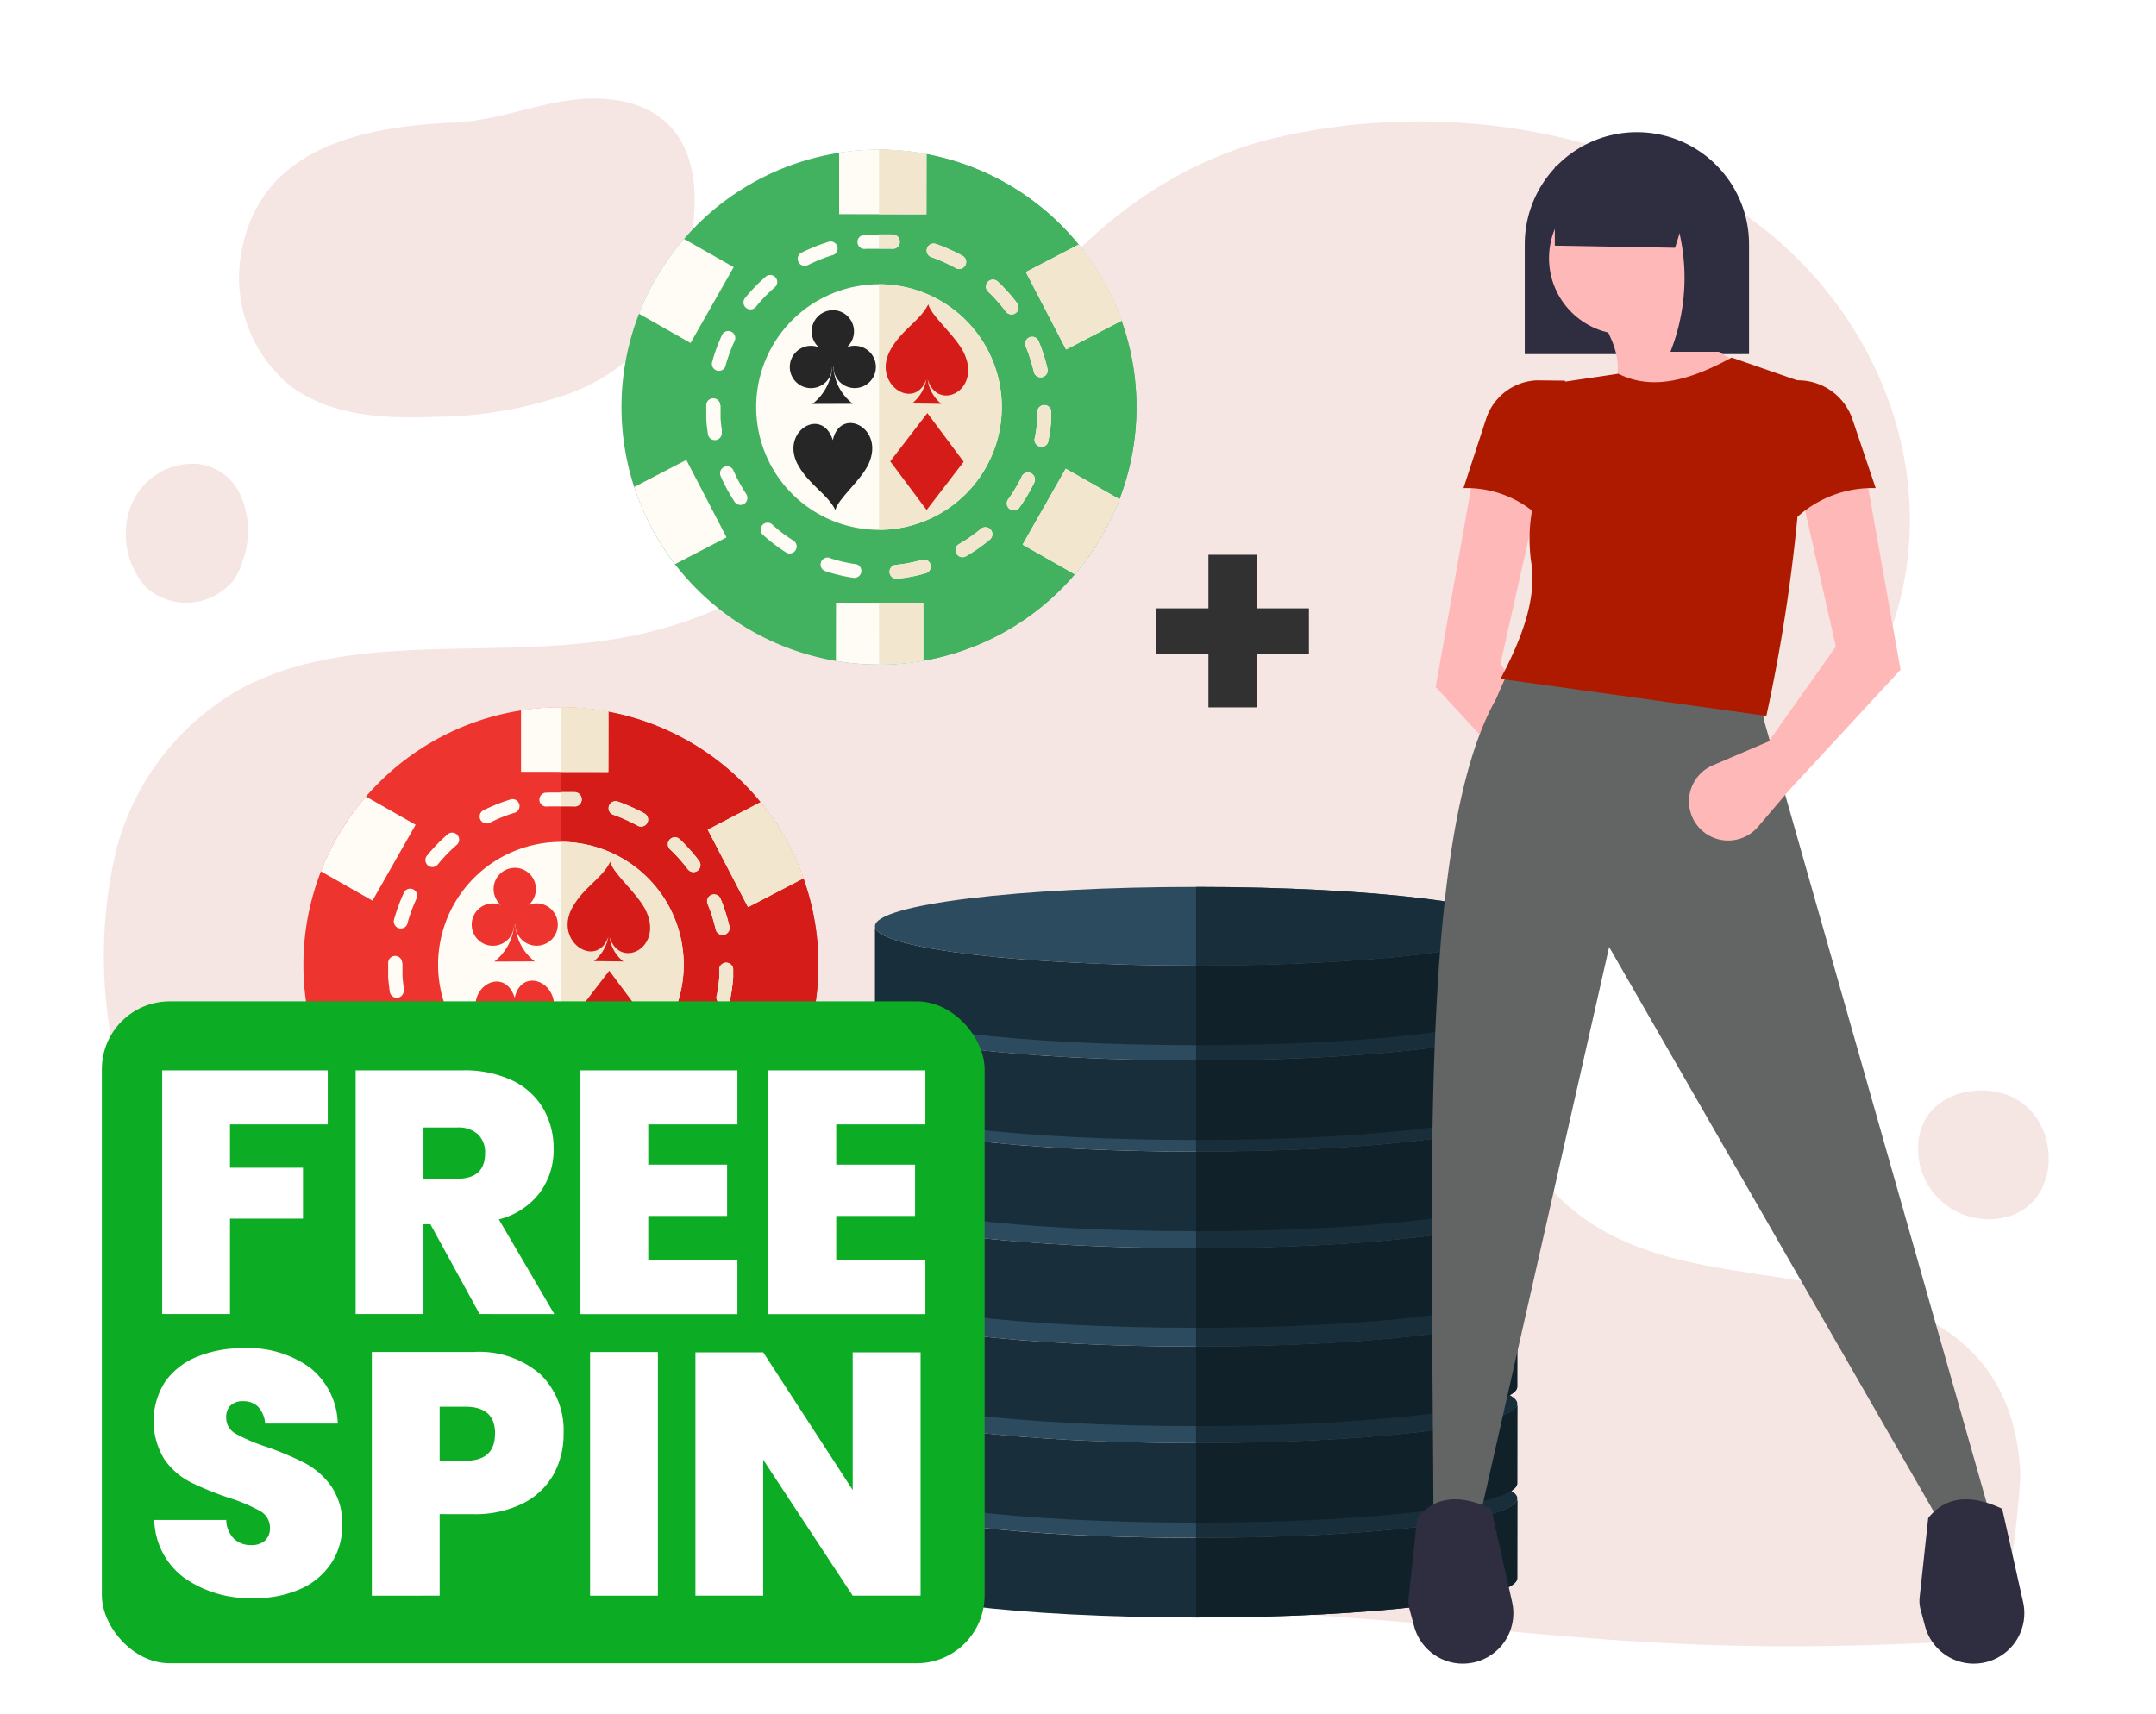 <svg id="Raggruppa_1687" data-name="Raggruppa 1687" xmlns="http://www.w3.org/2000/svg" xmlns:xlink="http://www.w3.org/1999/xlink" width="127" height="101" viewBox="0 0 127 101">
  <defs>
    <clipPath id="clip-path">
      <rect id="Rettangolo_792" data-name="Rettangolo 792" width="45.463" height="31.095" fill="none"/>
    </clipPath>
  </defs>
  <rect id="Rettangolo_338" data-name="Rettangolo 338" width="127" height="101" fill="#fff"/>
  <g id="Raggruppa_464" data-name="Raggruppa 464">
    <g id="Raggruppa_388" data-name="Raggruppa 388" transform="translate(852.044 -1163.104)">
      <g id="Raggruppa_387" data-name="Raggruppa 387" transform="translate(-845.925 1168.918)" opacity="0.11">
        <path id="Tracciato_94" data-name="Tracciato 94" d="M73.793,63.634a8.229,8.229,0,0,0,2.915,8c2.343,1.734,5.468,1.905,8.382,1.791a24.483,24.483,0,0,0,7.792-1.3,11.122,11.122,0,0,0,6.02-4.9,13.492,13.492,0,0,0,1.257-3.734c.514-2.534.591-5.506-1.257-7.315-1.562-1.524-4-1.715-6.153-1.353s-4.229,1.162-6.42,1.257C80.975,56.319,74.955,57.5,73.793,63.634Z" transform="translate(-65.677 -54.676)" fill="#ae1a00"/>
        <path id="Tracciato_95" data-name="Tracciato 95" d="M142.7,151.053c1.211-.088,2.034-8.983,1.984-9.867-.2-3.712-1.614-6.894-5.348-8.949-7.013-3.867-16.22-1.458-22.072-7.49-4.465-4.618-2.169-11.755,2.27-15.732,4.414-3.955,10.09-6.828,13.9-11.247,9.535-11.092,3.986-27.973-10.216-33.475a37.39,37.39,0,0,0-22.98-1.591C82.653,67.519,81.392,88.4,62.549,91.979c-7.517,1.436-16.018-.486-22.6,3a15.293,15.293,0,0,0-7.416,9.523,27.172,27.172,0,0,0-.177,11.755c2.018,12.4,8.058,22.682,15.877,33.067C115.191,147.045,111.343,152.975,142.7,151.053Z" transform="translate(-31.799 -60.256)" fill="#ae1a00"/>
        <path id="Tracciato_96" data-name="Tracciato 96" d="M42.1,150.787a3.109,3.109,0,0,1,3.22,1.657,5.124,5.124,0,0,1,.267,3.867,4.446,4.446,0,0,1-.591,1.3,3.582,3.582,0,0,1-5.087.5,4.659,4.659,0,0,1-.991-4.782A3.891,3.891,0,0,1,42.1,150.787Z" transform="translate(-37.352 -129.248)" fill="#ae1a00"/>
        <path id="Tracciato_97" data-name="Tracciato 97" d="M451.439,316c5.2-.019,5.391,8.078-.057,7.563a4.168,4.168,0,0,1-3.6-3.315C447.286,317.41,449.324,316,451.439,316Z" transform="translate(-340.841 -257.563)" fill="#ae1a00"/>
      </g>
    </g>
    <g id="Raggruppa_358" data-name="Raggruppa 358" transform="translate(-107.439 11.913)">
      <g id="Raggruppa_342" data-name="Raggruppa 342" transform="translate(121.619 56.233)">
        <path id="Tracciato_877" data-name="Tracciato 877" d="M158.9,69.415a1.716,1.716,0,0,1,.15.093.339.339,0,0,0-.069.2.293.293,0,0,0,.02.1h-.02v.556c-1.713,1.061-9.343,1.86-18.5,1.86-10.416,0-18.86-1.033-18.86-2.31,0-.172.154-.338.442-.5,1.861,1.036,9.4,1.812,18.418,1.812s16.556-.776,18.419-1.812ZM140.479,49.743c10.416,0,18.86,1.035,18.86,2.312s-8.444,2.312-18.86,2.312-18.86-1.035-18.86-2.312,8.444-2.312,18.86-2.312Zm0,5.989c10.416,0,18.86,1.035,18.86,2.31s-8.444,2.312-18.86,2.312-18.86-1.035-18.86-2.312,8.444-2.31,18.86-2.31Zm0,6.2c10.416,0,18.86,1.036,18.86,2.312s-8.444,2.312-18.86,2.312-18.86-1.035-18.86-2.312S130.063,61.929,140.479,61.929Z" transform="translate(-121.619 -49.743)" fill="#f55749" fill-rule="evenodd"/>
        <path id="Tracciato_878" data-name="Tracciato 878" d="M154.275,69.415c.054.03.1.061.15.093a.339.339,0,0,0-.069.2.288.288,0,0,0,.02.1h-.02v.556c-1.713,1.061-9.343,1.86-18.5,1.86v-1c9.019,0,16.556-.776,18.419-1.812ZM135.856,49.743c10.418,0,18.86,1.035,18.86,2.312s-8.442,2.312-18.86,2.312V49.743Zm0,5.989c10.416,0,18.86,1.035,18.86,2.31s-8.444,2.312-18.86,2.312V55.732Zm0,6.2c10.416,0,18.86,1.036,18.86,2.312s-8.444,2.312-18.86,2.312Z" transform="translate(-116.996 -49.743)" fill="#ed342f" fill-rule="evenodd"/>
        <g id="Raggruppa_340" data-name="Raggruppa 340" transform="translate(0 2.416)">
          <path id="Tracciato_879" data-name="Tracciato 879" d="M159.27,69.815c-.816,1.184-8.917,2.116-18.791,2.116-10.416,0-18.86-1.036-18.86-2.313,0-1.522,0-3.046,0-4.569h.02c.448,1.228,8.711,2.206,18.84,2.206,9.158,0,16.788-.8,18.5-1.86q0,2.007,0,4.014C158.979,69.548,159.078,69.684,159.27,69.815Z" transform="translate(-121.619 -47.189)" fill="#ed342f" fill-rule="evenodd"/>
          <path id="Tracciato_880" data-name="Tracciato 880" d="M159.339,65.336c0,1.277-8.444,2.312-18.86,2.312s-18.86-1.035-18.86-2.312c0-1.522,0-3.047,0-4.569h.021c.446,1.227,8.71,2.206,18.839,2.206s18.392-.979,18.84-2.206h.02Z" transform="translate(-121.619 -48.58)" fill="#ed342f" fill-rule="evenodd"/>
          <path id="Tracciato_881" data-name="Tracciato 881" d="M159.339,60.659c0,1.276-8.444,2.31-18.86,2.31s-18.86-1.035-18.86-2.31c0-1.523,0-3.048,0-4.572h.021c.446,1.229,8.71,2.207,18.839,2.207s18.392-.978,18.84-2.207h.02Z" transform="translate(-121.619 -50.099)" fill="#ed342f" fill-rule="evenodd"/>
          <path id="Tracciato_882" data-name="Tracciato 882" d="M159.339,56.137c0,1.277-8.444,2.312-18.86,2.312s-18.86-1.035-18.86-2.312c0-1.522,0-3.047,0-4.57h.021c.446,1.228,8.71,2.207,18.839,2.207s18.392-.979,18.84-2.207h.02Z" transform="translate(-121.619 -51.567)" fill="#ed342f" fill-rule="evenodd"/>
        </g>
        <g id="Raggruppa_341" data-name="Raggruppa 341" transform="translate(18.86 2.416)">
          <path id="Tracciato_883" data-name="Tracciato 883" d="M154.647,69.731c-.816,1.184-8.917,2.116-18.791,2.116V67.17c9.158,0,16.788-.8,18.5-1.86q0,2.007,0,4.014C154.356,69.463,154.455,69.6,154.647,69.731Z" transform="translate(-135.856 -47.104)" fill="#d51c19" fill-rule="evenodd"/>
          <path id="Tracciato_884" data-name="Tracciato 884" d="M154.716,65.336c0,1.277-8.444,2.312-18.86,2.312V62.973c10.13,0,18.392-.979,18.84-2.206h.02Z" transform="translate(-135.856 -48.58)" fill="#d51c19" fill-rule="evenodd"/>
          <path id="Tracciato_885" data-name="Tracciato 885" d="M154.716,60.659c0,1.276-8.444,2.31-18.86,2.31V58.294c10.13,0,18.392-.978,18.84-2.207h.02Z" transform="translate(-135.856 -50.099)" fill="#d51c19" fill-rule="evenodd"/>
          <path id="Tracciato_886" data-name="Tracciato 886" d="M154.716,56.137c0,1.277-8.442,2.312-18.86,2.312V53.774c10.13,0,18.392-.979,18.84-2.207h.02Z" transform="translate(-135.856 -51.567)" fill="#d51c19" fill-rule="evenodd"/>
        </g>
      </g>
      <g id="Raggruppa_350" data-name="Raggruppa 350" transform="translate(125.311 29.757)">
        <path id="Tracciato_887" data-name="Tracciato 887" d="M139.574,29.762A15.168,15.168,0,1,1,124.406,44.93,15.167,15.167,0,0,1,139.574,29.762Z" transform="translate(-124.406 -29.755)" fill="#ed342f" fill-rule="evenodd"/>
        <path id="Tracciato_888" data-name="Tracciato 888" d="M135.856,29.762a15.168,15.168,0,0,1,0,30.336Z" transform="translate(-120.688 -29.755)" fill="#d51c19" fill-rule="evenodd"/>
        <g id="Raggruppa_344" data-name="Raggruppa 344" transform="translate(0.748 0)">
          <path id="Tracciato_889" data-name="Tracciato 889" d="M137.012,35.773a7.235,7.235,0,1,1-6.59,7.826A7.236,7.236,0,0,1,137.012,35.773Z" transform="translate(-123.21 -27.812)" fill="#fffcf5" fill-rule="evenodd"/>
          <path id="Tracciato_890" data-name="Tracciato 890" d="M137.481,33.564a.412.412,0,1,0,.07.82l.06-.005.061,0,.061,0,.06,0,.06,0,.06,0,.061,0,.06,0h.535l.06,0h.058l.06,0,.058,0,.06,0,.058,0,.058,0,.058,0,.06.005.032,0a.412.412,0,0,0,.195-.79.444.444,0,0,0-.13-.032l-.033,0-.064-.005-.062,0-.065,0-.064,0-.065,0-.064,0-.064,0-.065,0h-.517l-.064,0H138l-.065,0-.065,0-.065,0-.066,0-.065,0-.065.005-.066.005-.065.005Zm-1.852,1.19a.413.413,0,0,0-.1-.805.434.434,0,0,0-.148.017l-.05.016-.061.019-.061.02-.06.02-.06.02-.06.02-.06.02-.06.023-.058.021-.06.021-.06.023-.058.023-.058.023-.057.023-.058.024-.058.024-.057.024-.058.024-.057.025-.057.025-.057.025-.057.026-.057.026-.056.026-.057.026-.056.028-.056.028-.03.015a.413.413,0,0,0,.213.779.406.406,0,0,0,.158-.044l.027-.013.05-.025.052-.025.052-.024.052-.024.053-.025.052-.024.052-.023.053-.024.052-.023.053-.023.053-.023.053-.021.053-.023.054-.02.054-.021.054-.021.053-.02.054-.02.054-.02.054-.02.054-.019.056-.019.054-.019.056-.017.054-.019.056-.017.052-.015Zm-3.424,1.9a.412.412,0,1,0-.543-.619l-.028.024-.046.041-.045.041-.045.041-.046.041-.044.042-.045.041-.044.042-.044.042-.045.042-.042.042-.044.044-.042.044-.042.044-.044.044-.041.044-.042.045-.041.044-.042.045-.04.045-.041.045-.041.046-.04.045-.041.046-.04.048-.04.045-.038.046-.038.048-.02.025a.412.412,0,1,0,.64.518l.016-.02.036-.042.036-.044.036-.044.037-.042.037-.042.037-.041.037-.042.037-.041.038-.042.038-.041.037-.041.038-.041.04-.041.038-.04.04-.04.04-.04.04-.04.04-.04.04-.038.04-.041.041-.037.042-.038.041-.04.041-.037.041-.038.042-.037.042-.037.026-.024Zm-2.349,3.134a.412.412,0,0,0-.748-.343l-.011.023-.025.056-.025.056-.025.057L129,39.69l-.025.057-.023.057-.024.057-.023.057-.024.057-.023.058-.021.057-.023.058-.021.058-.021.058-.021.058-.02.058-.02.058-.02.058-.02.06-.019.058-.019.06-.019.06-.019.058-.017.061-.017.058-.016.061-.017.06-.007.023a.413.413,0,0,0,.718.366.436.436,0,0,0,.079-.154l0-.019.015-.054.016-.056.016-.056.016-.054.017-.054.016-.054.017-.054.019-.054.017-.054.019-.054.019-.053.019-.054.019-.053.02-.053.02-.054.019-.052.021-.053.021-.053.02-.053.021-.053.023-.053.021-.052.023-.052.023-.052.023-.052.023-.052.024-.052.011-.023ZM129,43.6a.412.412,0,0,0-.791-.163.418.418,0,0,0-.033.16v.448l0,.065,0,.065,0,.065,0,.066,0,.065,0,.065.005.065.005.066.005.065.007.066.007.065.008.065.007.065.008.066.008.064.009.065.009.065.009.064.011.064,0,.026a.412.412,0,0,0,.733.185.408.408,0,0,0,.081-.318l0-.021L129.1,45.1l-.009-.06-.008-.06-.008-.058-.007-.06-.008-.06-.007-.06-.007-.061-.007-.06-.005-.061-.005-.06-.005-.061-.005-.06,0-.061,0-.06,0-.06,0-.061,0-.06,0-.06,0-.06V43.6Zm.779,3.84a.413.413,0,0,0-.778.064.418.418,0,0,0,.023.266v0l.025.057.025.057.026.057.027.056.026.057.027.056.026.056.028.056.028.057.028.054.029.056.028.054.029.054.029.056.03.054.029.054.032.053.03.054.03.053.032.053.032.053.032.053.032.053.033.052.032.052.034.053.033.052.023.034a.412.412,0,1,0,.688-.453l-.021-.03-.029-.048-.03-.048-.03-.048-.03-.049-.029-.049-.029-.048-.029-.048-.029-.049-.029-.05-.028-.049-.028-.049-.028-.049-.027-.05-.028-.05-.026-.05-.027-.05-.025-.05-.027-.05-.025-.052-.025-.052-.025-.052-.025-.052-.024-.052-.025-.05-.023-.053L129.8,47.5l-.023-.053v0Zm2.284,3.179a.411.411,0,0,0-.552.609l.012.011.045.041.045.041.046.04.046.04.046.041.046.038.046.04.048.038.048.038.046.038.048.037.048.038.049.038.048.037.049.037.049.036.049.037.049.036.049.036.05.034.05.036.05.034.05.036.05.033.05.034.05.033.052.033.045.03a.413.413,0,0,0,.56-.582.4.4,0,0,0-.118-.114l-.04-.025-.046-.03-.048-.032-.046-.032-.046-.03-.046-.032-.046-.032-.045-.033L132.9,51.3l-.046-.032-.045-.033-.044-.033-.046-.034-.044-.033-.045-.034-.044-.034-.044-.036L132.5,51l-.044-.036-.044-.034-.042-.036-.042-.037-.044-.036-.042-.036-.042-.037-.042-.037-.042-.037-.041-.038-.012-.009Zm3.385,1.97a.412.412,0,0,0-.366.727.4.4,0,0,0,.111.056l.013.005.058.019.06.019.06.019.06.017.06.019.06.016.06.017.06.017.061.016.06.016.061.016.06.015.062.015.06.015.061.013.061.013.062.015.061.012.061.013.062.012.061.012.062.011.062.012.062.011.061.009.064.011.061.009.017,0A.412.412,0,0,0,137.11,53a.422.422,0,0,0-.131-.042h-.012l-.057-.009-.057-.008-.057-.011-.057-.009-.058-.011-.056-.011-.057-.009-.057-.012-.056-.012-.057-.012-.056-.012-.056-.012-.057-.013-.056-.013-.056-.013-.056-.013-.056-.015-.056-.015-.056-.015-.054-.016-.056-.016-.054-.015-.054-.016-.054-.017-.056-.017-.054-.017-.053-.017-.015,0Zm3.892.407a.412.412,0,0,0-.048.811.381.381,0,0,0,.139.008l.05-.005.066-.008.065-.007.064-.009.065-.008.065-.009.064-.009.065-.011.064-.009.064-.011.064-.012.064-.011.064-.012.064-.012.064-.013.062-.012.064-.013.062-.015.062-.015.062-.013.062-.015.062-.016.061-.016.062-.016.061-.017.062-.016.05-.015a.412.412,0,0,0-.061-.8.423.423,0,0,0-.163.012l-.045.013-.057.015-.056.016-.057.015-.057.013-.057.015-.057.015-.058.012-.057.013-.057.012-.057.013-.06.012-.057.012-.058.011-.058.011-.06.011-.058.011-.058.009-.058.009-.06.009-.06.009-.058.008-.06.008-.06.007-.06.008-.06.007-.052.005Zm3.721-1.216a.412.412,0,0,0,.27.762.426.426,0,0,0,.148-.054l.052-.029.053-.032.053-.032.052-.033.053-.03.052-.033.052-.033.052-.034.052-.033.052-.034.052-.034.05-.034.05-.034.05-.036.049-.036.052-.036.049-.036.049-.037.049-.036.05-.037.048-.037.049-.037.048-.038.048-.038.048-.038.048-.038.048-.038.045-.038a.412.412,0,0,0-.335-.721.418.418,0,0,0-.195.09l-.041.034-.044.036-.042.036-.045.034-.044.036-.044.034-.045.034-.045.034-.045.034-.045.033-.045.033-.046.033-.045.033-.046.032-.046.033-.046.032-.046.033-.048.03-.046.032-.048.03-.048.03-.048.03-.048.03-.048.03-.049.029-.048.029-.049.029-.05.03Zm2.895-2.639a.413.413,0,0,0,.587.566.448.448,0,0,0,.085-.089l.03-.042.034-.05.036-.05.034-.05.034-.05.034-.05.033-.052.033-.052.033-.05.033-.052.032-.052.033-.053.032-.052.03-.053.032-.052.03-.054.03-.052.03-.053.03-.054.029-.053.029-.054.029-.054.029-.053.028-.054.029-.054.026-.056.028-.054.028-.056.005-.011a.412.412,0,0,0-.625-.5.39.39,0,0,0-.117.146l0,.007-.024.052-.026.05-.025.049-.026.052-.025.049-.026.05-.027.049-.028.049-.026.05-.028.048-.028.05-.028.048-.029.049-.029.048-.029.049-.029.048-.029.048-.029.048-.03.048-.03.046-.03.048-.03.048-.032.045-.032.048-.032.046-.032.045-.032.046-.03.042Zm1.564-3.59a.413.413,0,0,0,.758.294.471.471,0,0,0,.05-.132l0-.016.012-.061.012-.062.012-.061.011-.062.011-.061.011-.064.009-.061.011-.064.008-.062.009-.062.008-.062.008-.064.008-.062.007-.064.008-.064.005-.062.007-.064.005-.064.005-.064.005-.064,0-.064,0-.064,0-.065,0-.062,0-.065,0-.065v-.052a.412.412,0,0,0-.756-.237.4.4,0,0,0-.066.213v.048l0,.058,0,.06,0,.058,0,.06,0,.058,0,.057,0,.06,0,.058-.007.058-.005.058-.005.058-.007.058-.007.057-.007.058-.008.058-.007.057-.008.057-.009.058-.008.057-.009.057-.009.057-.011.057-.009.058-.011.056-.011.057-.012.057,0,.015Zm-.046-3.916a.413.413,0,0,0,.813-.068.5.5,0,0,0-.009-.117l-.008-.032-.015-.064-.015-.061-.015-.062-.016-.062-.016-.061-.017-.062-.016-.061-.017-.061-.017-.061-.019-.062-.019-.06-.019-.061-.019-.06-.019-.061-.02-.061-.02-.06-.02-.058-.021-.06-.021-.06-.021-.06-.021-.06-.023-.058-.023-.058-.023-.058-.024-.057-.023-.06-.016-.036a.412.412,0,0,0-.792.16.445.445,0,0,0,.032.156l.013.03.021.053.021.054.021.053.021.054.02.053.02.054.02.054.02.056.019.054.017.054.02.056.017.054.017.056.019.056.016.056.017.056.016.056.016.056.017.057.015.057.015.056.015.057.015.057.015.057.013.057.013.057.007.033Zm-1.641-3.552a.412.412,0,0,0,.731-.33.418.418,0,0,0-.076-.17l-.028-.036-.037-.049-.037-.048-.037-.049-.038-.048-.038-.048-.038-.046-.04-.048-.038-.048-.04-.046-.04-.046-.04-.046-.041-.046-.04-.046-.041-.045-.041-.044-.042-.046-.041-.044-.041-.045-.042-.045-.042-.044-.042-.044-.044-.044-.042-.044-.044-.042-.044-.042-.044-.042-.045-.042-.015-.015a.411.411,0,0,0-.563.6l.012.012.04.038.041.04.04.04.04.038.04.04.04.04.038.041.04.041.038.04.038.041.038.041.038.041.037.041.038.044.036.041.037.042.037.042.037.042.036.044.036.042.037.044.036.044.034.045.034.042.034.045.034.045.034.044.028.037Zm-2.957-2.571a.412.412,0,0,0,.522-.616.4.4,0,0,0-.125-.106l-.028-.015-.053-.03-.054-.029-.054-.028-.054-.028-.054-.029-.054-.028-.056-.026-.054-.028-.056-.026L142.7,34.5l-.056-.026-.056-.025-.056-.026-.056-.025-.057-.024-.057-.025-.056-.024-.058-.024-.057-.024-.057-.023-.057-.023-.057-.023-.058-.023-.057-.023-.058-.02-.058-.023-.058-.02-.023-.008a.413.413,0,0,0-.388.715.42.42,0,0,0,.118.062l.019.007.054.019.053.02.053.02.054.02.052.02.053.021.053.021.053.021.052.021.053.023.052.021.052.023.052.024.052.023.052.024.05.024.052.024.05.024.052.025.05.025.05.024.05.026.05.025.05.026.049.026.049.026.05.026Z" transform="translate(-123.931 -28.533)" fill="#fffcf5" fill-rule="evenodd"/>
          <g id="Raggruppa_343" data-name="Raggruppa 343">
            <path id="Tracciato_891" data-name="Tracciato 891" d="M139.231,30.015l-.005,3.554-5.143-.007,0-3.623c.347-.053.7-.1,1.048-.126A15.141,15.141,0,0,1,139.231,30.015Z" transform="translate(-122.012 -29.757)" fill="#fffcf5" fill-rule="evenodd"/>
            <path id="Tracciato_892" data-name="Tracciato 892" d="M127.836,33.73l2.928,1.663-2.542,4.471-3.039-1.726A15.217,15.217,0,0,1,127.836,33.73Z" transform="translate(-124.902 -28.467)" fill="#fffcf5" fill-rule="evenodd"/>
            <path id="Tracciato_893" data-name="Tracciato 893" d="M145.5,33.981,142.387,35.6l2.371,4.565,3.269-1.7A15.09,15.09,0,0,0,145.5,33.981Z" transform="translate(-119.316 -28.385)" fill="#fffcf5" fill-rule="evenodd"/>
            <path id="Tracciato_894" data-name="Tracciato 894" d="M133.941,53.343l.005-3.434,5.143.007,0,3.416a15.243,15.243,0,0,1-5.144.011Z" transform="translate(-122.058 -23.213)" fill="#fffcf5" fill-rule="evenodd"/>
            <path id="Tracciato_895" data-name="Tracciato 895" d="M145.314,50.168l-3.071-1.746,2.541-4.471,3.163,1.8A15.2,15.2,0,0,1,145.314,50.168Z" transform="translate(-119.363 -25.148)" fill="#fffcf5" fill-rule="evenodd"/>
            <path id="Tracciato_896" data-name="Tracciato 896" d="M127.377,49.7l3.035-1.578-2.371-4.564-3.069,1.595A15.068,15.068,0,0,0,127.377,49.7Z" transform="translate(-124.971 -25.274)" fill="#fffcf5" fill-rule="evenodd"/>
          </g>
        </g>
        <g id="Raggruppa_346" data-name="Raggruppa 346" transform="translate(9.914 9.114)">
          <path id="Tracciato_897" data-name="Tracciato 897" d="M138.626,41.064c.591,1.921,3.174.67,2.151-1.531-.474-1.024-1.933-2.184-2.114-2.9-.481.982-1.518,1.451-2.208,2.652-1.168,2.032,1.408,3.707,2.1,1.763a2.38,2.38,0,0,1-.849,1.432l1.734.023A2.17,2.17,0,0,1,138.626,41.064Z" transform="translate(-130.505 -36.637)" fill="#ed342f" fill-rule="evenodd"/>
          <path id="Tracciato_898" data-name="Tracciato 898" d="M134.37,42.924c.45-2,3.072-.742,2.117,1.388-.434.97-1.8,2.053-1.966,2.73-.478-.95-1.478-1.42-2.162-2.582C131.18,42.457,133.726,40.883,134.37,42.924Z" transform="translate(-131.837 -34.922)" fill="#ed342f" fill-rule="evenodd"/>
          <g id="Raggruppa_345" data-name="Raggruppa 345" transform="translate(0 0.348)">
            <path id="Tracciato_899" data-name="Tracciato 899" d="M134.147,39.689l-.06-.521-.037.521a3.083,3.083,0,0,1-1.154,2l2.386-.009A2.913,2.913,0,0,1,134.147,39.689Z" transform="translate(-131.563 -36.164)" fill="#ed342f" fill-rule="evenodd"/>
            <path id="Tracciato_900" data-name="Tracciato 900" d="M134.426,36.9a1.249,1.249,0,0,1,.821,2.188,1.221,1.221,0,0,1,.468-.091,1.247,1.247,0,1,1-1.248,1.248h-.083A1.247,1.247,0,1,1,133.137,39a1.221,1.221,0,0,1,.468.091,1.249,1.249,0,0,1,.821-2.188Z" transform="translate(-131.89 -36.9)" fill="#ed342f" fill-rule="evenodd"/>
          </g>
          <path id="Tracciato_901" data-name="Tracciato 901" d="M136.357,44.319l2.186-2.842,2.139,2.868L138.5,47.187Z" transform="translate(-130.44 -35.065)" fill="#ed342f" fill-rule="evenodd"/>
        </g>
        <g id="Raggruppa_348" data-name="Raggruppa 348" transform="translate(15.168)">
          <path id="Tracciato_902" data-name="Tracciato 902" d="M135.856,35.746a7.235,7.235,0,0,1,.619,14.443c-.208.019-.413.026-.619.026Z" transform="translate(-135.856 -27.812)" fill="#f2e7ce" fill-rule="evenodd"/>
          <path id="Tracciato_903" data-name="Tracciato 903" d="M135.856,34.35h.217l.06,0h.058l.06,0,.058,0,.06,0,.058,0,.058,0,.058,0,.06.005.032,0a.412.412,0,0,0,.195-.79.444.444,0,0,0-.13-.032l-.033,0-.064-.005-.062,0-.065,0-.064,0-.065,0-.064,0-.064,0-.065,0h-.3v.824ZM136.844,53a.412.412,0,0,0-.048.811.381.381,0,0,0,.139.008l.05-.005.066-.008.065-.007.064-.009.065-.008.065-.009.064-.009.065-.011.064-.009.064-.011.064-.012.064-.011.064-.012.064-.012.064-.013.062-.012.064-.013.062-.015.062-.015.062-.013.062-.015.062-.016.061-.016.062-.016.061-.017.062-.016.05-.015a.412.412,0,0,0-.061-.8.423.423,0,0,0-.163.012l-.045.013-.057.015-.056.016-.057.015-.057.013-.057.015-.057.015-.058.012-.057.013-.057.012-.057.013-.06.012-.057.012-.058.011-.058.011-.06.011-.058.011-.058.009-.058.009-.06.009-.06.009-.058.008-.06.008-.06.007-.06.008L136.9,53l-.052.005Zm3.721-1.216a.412.412,0,0,0,.27.762.426.426,0,0,0,.148-.054l.052-.029.053-.032.053-.032.052-.033.053-.03.052-.033.052-.033.052-.034.052-.033.052-.034.052-.034.05-.034.05-.034.05-.036.049-.036.052-.036.049-.036.049-.037.049-.036.05-.037.048-.037.049-.037.048-.038.048-.038.048-.038.048-.038.048-.038.045-.038a.412.412,0,0,0-.335-.721.418.418,0,0,0-.195.09l-.041.034-.044.036-.042.036-.045.034-.044.036-.044.034-.045.034-.045.034-.045.034-.045.033-.045.033-.046.033-.045.033-.046.032-.046.033-.046.032-.046.033-.048.03-.046.032-.048.03-.048.03-.048.03-.048.03-.048.03-.049.029-.048.029-.049.029-.05.03Zm2.895-2.639a.413.413,0,0,0,.587.566.448.448,0,0,0,.085-.089l.03-.042.034-.05.036-.05.034-.05.034-.05.034-.05.033-.052.033-.052.033-.05.033-.052.032-.052.033-.053.032-.052.03-.053.032-.052.03-.054.03-.052.03-.053.03-.054.029-.053.029-.054.029-.054.029-.053.028-.054.029-.054.026-.056.028-.054L145,48.16l.005-.011a.412.412,0,0,0-.625-.5.39.39,0,0,0-.117.146l0,.007-.024.052-.026.05-.025.049-.026.052-.025.049-.026.05-.027.049-.028.049-.026.05L144,48.3l-.028.05-.028.048-.029.049-.029.048-.029.049-.029.048-.029.048-.029.048-.03.048-.03.046-.03.048-.03.048-.032.045-.032.048-.032.046-.032.045-.032.046-.03.042Zm1.564-3.59a.413.413,0,0,0,.758.294.471.471,0,0,0,.05-.132l0-.016.012-.061.012-.062.012-.061.011-.062.011-.061.011-.064.009-.061.011-.064.008-.062.009-.062.008-.062.008-.064.008-.062.007-.064.008-.064.005-.062.007-.064.005-.064.005-.064.005-.064,0-.064,0-.064,0-.065,0-.062,0-.065,0-.065v-.052a.412.412,0,0,0-.756-.237.4.4,0,0,0-.066.213v.048l0,.058,0,.06,0,.058,0,.06,0,.058,0,.057,0,.06,0,.058-.007.058-.005.058-.005.058-.007.058-.007.057-.007.058-.008.058-.007.057-.008.057-.009.058-.008.057-.009.057-.009.057-.011.057-.009.058-.011.056-.011.057-.012.057,0,.015Zm-.046-3.916a.413.413,0,0,0,.813-.068.5.5,0,0,0-.009-.117l-.008-.032-.015-.064-.015-.061-.015-.062-.016-.062-.016-.061-.017-.062-.016-.061-.017-.061-.017-.061-.019-.062-.019-.06-.019-.061-.019-.06-.019-.061-.02-.061-.02-.06-.02-.058-.021-.06-.021-.06-.021-.06-.021-.06-.023-.058-.023-.058-.023-.058-.024-.057-.023-.06-.016-.036a.412.412,0,0,0-.792.16.445.445,0,0,0,.032.156l.013.03.021.053.021.054.021.053.021.054.02.053.02.054.02.054.02.056.019.054.017.054.02.056.017.054.017.056.019.056.016.056.017.056.016.056.016.056.017.057.015.057.015.056.015.057.015.057.015.057.013.057.013.057.007.033Zm-1.641-3.552a.412.412,0,0,0,.731-.33.418.418,0,0,0-.076-.17l-.028-.036-.037-.049-.037-.048-.037-.049-.038-.048-.038-.048-.038-.046-.04-.048-.038-.048-.04-.046-.04-.046-.04-.046-.041-.046-.04-.046-.041-.045-.041-.044-.042-.046-.041-.044-.041-.045-.042-.045-.042-.044-.042-.044-.044-.044-.042-.044L143,36.452l-.044-.042-.044-.042-.045-.042-.015-.015a.411.411,0,0,0-.563.6l.012.012.04.038.041.04.04.04.04.038.04.04.04.04.038.041.04.041.038.04.038.041.038.041.038.041.037.041.038.044.036.041.037.042.037.042.037.042.036.044.036.042.037.044.036.044.034.045.034.042.034.045.034.045.034.044.028.037Zm-2.957-2.571a.412.412,0,0,0,.522-.616.4.4,0,0,0-.125-.106l-.028-.015-.053-.03-.054-.029-.054-.028-.054-.028-.054-.029-.054-.028-.056-.026-.054-.028-.056-.026L140.2,34.5l-.056-.026-.056-.025-.056-.026-.056-.025-.057-.024-.057-.025-.056-.024-.058-.024-.057-.024-.057-.023-.057-.023-.057-.023-.058-.023-.057-.023-.058-.02-.058-.023-.058-.02-.023-.008a.413.413,0,0,0-.388.715.42.42,0,0,0,.118.062l.019.007.054.019.053.02.053.02.054.02.052.02.053.021.053.021.053.021.052.021.053.023.052.021.052.023.052.024.052.023.052.024.05.024.052.024.05.024.052.025.05.025.05.024.05.026.05.025.05.026.049.026.049.026.05.026Z" transform="translate(-135.856 -28.533)" fill="#f2e7ce" fill-rule="evenodd"/>
          <g id="Raggruppa_347" data-name="Raggruppa 347">
            <path id="Tracciato_904" data-name="Tracciato 904" d="M138.655,30.015l-.005,3.554-2.794,0V29.757A15.268,15.268,0,0,1,138.655,30.015Z" transform="translate(-135.856 -29.757)" fill="#f2e7ce" fill-rule="evenodd"/>
            <path id="Tracciato_905" data-name="Tracciato 905" d="M145.5,33.981,142.387,35.6l2.371,4.565,3.269-1.7A15.09,15.09,0,0,0,145.5,33.981Z" transform="translate(-133.735 -28.385)" fill="#f2e7ce" fill-rule="evenodd"/>
            <path id="Tracciato_906" data-name="Tracciato 906" d="M135.856,49.911l2.611,0,0,3.416a15.228,15.228,0,0,1-2.607.224Z" transform="translate(-135.856 -23.213)" fill="#f2e7ce" fill-rule="evenodd"/>
            <path id="Tracciato_907" data-name="Tracciato 907" d="M145.314,50.168l-3.071-1.746,2.541-4.471,3.163,1.8A15.2,15.2,0,0,1,145.314,50.168Z" transform="translate(-133.782 -25.148)" fill="#f2e7ce" fill-rule="evenodd"/>
          </g>
        </g>
        <g id="Raggruppa_349" data-name="Raggruppa 349" transform="translate(15.563 9.113)">
          <path id="Tracciato_908" data-name="Tracciato 908" d="M138.627,41.065c.59,1.921,3.174.67,2.15-1.531-.474-1.023-1.933-2.184-2.114-2.9-.481.983-1.518,1.452-2.208,2.653-1.17,2.032,1.408,3.707,2.1,1.763a2.384,2.384,0,0,1-.849,1.432l1.734.023A2.163,2.163,0,0,1,138.627,41.065Z" transform="translate(-136.154 -36.636)" fill="#d51c19" fill-rule="evenodd"/>
          <path id="Tracciato_909" data-name="Tracciato 909" d="M136.357,44.319l2.186-2.842,2.139,2.868L138.5,47.187Z" transform="translate(-136.089 -35.064)" fill="#d51c19" fill-rule="evenodd"/>
        </g>
      </g>
      <g id="Raggruppa_357" data-name="Raggruppa 357" transform="translate(158.978 40.345)">
        <g id="Raggruppa_353" data-name="Raggruppa 353">
          <g id="Raggruppa_351" data-name="Raggruppa 351">
            <path id="Tracciato_910" data-name="Tracciato 910" d="M168.738,63.2c10.447,0,18.917,1.037,18.917,2.318s-8.47,2.318-18.917,2.318-18.917-1.039-18.917-2.318S158.29,63.2,168.738,63.2Z" transform="translate(-149.821 -29.485)" fill="#2c4b5f" fill-rule="evenodd"/>
            <path id="Tracciato_911" data-name="Tracciato 911" d="M168.738,58.988c10.447,0,18.917,1.037,18.917,2.318s-8.47,2.318-18.917,2.318-18.917-1.037-18.917-2.318S158.29,58.988,168.738,58.988Z" transform="translate(-149.821 -30.854)" fill="#2c4b5f" fill-rule="evenodd"/>
            <path id="Tracciato_912" data-name="Tracciato 912" d="M168.738,54.693c10.447,0,18.917,1.037,18.917,2.318s-8.47,2.318-18.917,2.318-18.917-1.039-18.917-2.318S158.29,54.693,168.738,54.693Z" transform="translate(-149.821 -32.248)" fill="#2c4b5f" fill-rule="evenodd"/>
            <path id="Tracciato_913" data-name="Tracciato 913" d="M168.738,50.318c10.447,0,18.917,1.037,18.917,2.318s-8.47,2.318-18.917,2.318-18.917-1.037-18.917-2.318S158.29,50.318,168.738,50.318Z" transform="translate(-149.821 -33.669)" fill="#2c4b5f" fill-rule="evenodd"/>
            <ellipse id="Ellisse_110" data-name="Ellisse 110" cx="18.917" cy="2.318" rx="18.917" ry="2.318" transform="translate(0 10.959)" fill="#2c4b5f"/>
            <ellipse id="Ellisse_111" data-name="Ellisse 111" cx="18.917" cy="2.318" rx="18.917" ry="2.318" transform="translate(0 5.585)" fill="#2c4b5f"/>
            <path id="Tracciato_914" data-name="Tracciato 914" d="M168.738,37.75c10.447,0,18.917,1.039,18.917,2.318s-8.47,2.318-18.917,2.318-18.917-1.037-18.917-2.318S158.29,37.75,168.738,37.75Z" transform="translate(-149.821 -37.75)" fill="#2c4b5f" fill-rule="evenodd"/>
          </g>
          <g id="Raggruppa_352" data-name="Raggruppa 352" transform="translate(0 2.424)">
            <path id="Tracciato_915" data-name="Tracciato 915" d="M187.655,69.617c0,1.281-8.47,2.32-18.917,2.32s-18.917-1.039-18.917-2.32q0-2.291,0-4.584h.02c.449,1.232,8.738,2.214,18.9,2.214s18.447-.982,18.9-2.214h.021Z" transform="translate(-149.821 -31.315)" fill="#182e3b" fill-rule="evenodd"/>
            <path id="Tracciato_916" data-name="Tracciato 916" d="M187.655,65.4c0,1.28-8.47,2.318-18.917,2.318s-18.917-1.039-18.917-2.318q0-2.291,0-4.585h.02c.449,1.232,8.738,2.214,18.9,2.214s18.447-.982,18.9-2.214h.021Z" transform="translate(-149.821 -32.684)" fill="#182e3b" fill-rule="evenodd"/>
            <path id="Tracciato_917" data-name="Tracciato 917" d="M187.655,61.106c0,1.281-8.47,2.318-18.917,2.318s-18.917-1.037-18.917-2.318q0-2.291,0-4.584h.02c.449,1.232,8.738,2.214,18.9,2.214s18.447-.982,18.9-2.214h.021Z" transform="translate(-149.821 -34.079)" fill="#182e3b" fill-rule="evenodd"/>
            <path id="Tracciato_918" data-name="Tracciato 918" d="M187.655,56.731c0,1.281-8.47,2.318-18.917,2.318s-18.917-1.037-18.917-2.318q0-2.289,0-4.584h.02c.449,1.232,8.738,2.214,18.9,2.214s18.447-.982,18.9-2.214h.021Z" transform="translate(-149.821 -35.499)" fill="#182e3b" fill-rule="evenodd"/>
            <path id="Tracciato_919" data-name="Tracciato 919" d="M187.654,52.436c0,1.281-8.469,2.318-18.916,2.318s-18.917-1.037-18.917-2.318q0-2.291,0-4.584h.02c.449,1.232,8.738,2.214,18.9,2.214s18.447-.982,18.9-2.214h.02Z" transform="translate(-149.821 -36.894)" fill="#182e3b" fill-rule="evenodd"/>
            <path id="Tracciato_920" data-name="Tracciato 920" d="M187.654,48.38c0,1.281-8.469,2.318-18.916,2.318s-18.917-1.037-18.917-2.318q0-2.293,0-4.585h.02c.449,1.232,8.738,2.214,18.9,2.214s18.447-.982,18.9-2.214h.02Z" transform="translate(-149.821 -38.211)" fill="#182e3b" fill-rule="evenodd"/>
            <path id="Tracciato_921" data-name="Tracciato 921" d="M187.655,44.164c0,1.28-8.47,2.318-18.917,2.318s-18.917-1.039-18.917-2.318q0-2.291,0-4.584h.02c.449,1.232,8.738,2.212,18.9,2.212s18.447-.98,18.9-2.212h.021Z" transform="translate(-149.821 -39.58)" fill="#182e3b" fill-rule="evenodd"/>
          </g>
        </g>
        <g id="Raggruppa_356" data-name="Raggruppa 356" transform="translate(18.917)">
          <g id="Raggruppa_354" data-name="Raggruppa 354">
            <path id="Tracciato_922" data-name="Tracciato 922" d="M164.1,63.2c10.448,0,18.917,1.037,18.917,2.318S174.549,67.84,164.1,67.84Z" transform="translate(-164.101 -29.485)" fill="#182e3b" fill-rule="evenodd"/>
            <path id="Tracciato_923" data-name="Tracciato 923" d="M164.1,58.988c10.448,0,18.917,1.037,18.917,2.318s-8.469,2.318-18.917,2.318Z" transform="translate(-164.101 -30.854)" fill="#182e3b" fill-rule="evenodd"/>
            <path id="Tracciato_924" data-name="Tracciato 924" d="M164.1,54.693c10.448,0,18.917,1.037,18.917,2.318S174.549,59.33,164.1,59.33Z" transform="translate(-164.101 -32.248)" fill="#182e3b" fill-rule="evenodd"/>
            <path id="Tracciato_925" data-name="Tracciato 925" d="M164.1,50.318c10.448,0,18.917,1.037,18.917,2.318s-8.469,2.318-18.917,2.318Z" transform="translate(-164.101 -33.669)" fill="#182e3b" fill-rule="evenodd"/>
            <path id="Tracciato_926" data-name="Tracciato 926" d="M164.1,46.023c10.448,0,18.917,1.039,18.917,2.318S174.549,50.66,164.1,50.66Z" transform="translate(-164.101 -35.064)" fill="#182e3b" fill-rule="evenodd"/>
            <path id="Tracciato_927" data-name="Tracciato 927" d="M164.1,41.966c10.448,0,18.917,1.039,18.917,2.318S174.549,46.6,164.1,46.6Z" transform="translate(-164.101 -36.381)" fill="#182e3b" fill-rule="evenodd"/>
            <path id="Tracciato_928" data-name="Tracciato 928" d="M164.1,37.75c10.448,0,18.917,1.039,18.917,2.318s-8.469,2.318-18.917,2.318Z" transform="translate(-164.101 -37.75)" fill="#182e3b" fill-rule="evenodd"/>
          </g>
          <g id="Raggruppa_355" data-name="Raggruppa 355" transform="translate(0 2.424)">
            <path id="Tracciato_929" data-name="Tracciato 929" d="M183.018,69.618c0,1.28-8.469,2.318-18.917,2.318V67.247c10.159,0,18.447-.982,18.9-2.214h.02Z" transform="translate(-164.101 -31.315)" fill="#102129" fill-rule="evenodd"/>
            <path id="Tracciato_930" data-name="Tracciato 930" d="M183.018,65.4c0,1.28-8.469,2.318-18.917,2.318V63.031c10.159,0,18.447-.982,18.9-2.214h.02Z" transform="translate(-164.101 -32.684)" fill="#102129" fill-rule="evenodd"/>
            <path id="Tracciato_931" data-name="Tracciato 931" d="M183.018,61.106c0,1.281-8.469,2.318-18.917,2.318V58.736c10.159,0,18.447-.982,18.9-2.214h.02Z" transform="translate(-164.101 -34.079)" fill="#102129" fill-rule="evenodd"/>
            <path id="Tracciato_932" data-name="Tracciato 932" d="M183.018,56.731c0,1.281-8.469,2.318-18.917,2.318V54.361c10.159,0,18.447-.982,18.9-2.214h.02Z" transform="translate(-164.101 -35.499)" fill="#102129" fill-rule="evenodd"/>
            <path id="Tracciato_933" data-name="Tracciato 933" d="M183.018,52.436c0,1.281-8.469,2.318-18.917,2.318V50.066c10.159,0,18.447-.982,18.9-2.214h.021Z" transform="translate(-164.101 -36.894)" fill="#102129" fill-rule="evenodd"/>
            <path id="Tracciato_934" data-name="Tracciato 934" d="M183.018,48.38c0,1.281-8.469,2.318-18.917,2.318V46.009c10.159,0,18.447-.98,18.9-2.214h.021Z" transform="translate(-164.101 -38.211)" fill="#102129" fill-rule="evenodd"/>
            <path id="Tracciato_935" data-name="Tracciato 935" d="M183.018,44.164c0,1.28-8.469,2.318-18.917,2.318V41.792c10.159,0,18.447-.98,18.9-2.212h.02Z" transform="translate(-164.101 -39.58)" fill="#102129" fill-rule="evenodd"/>
          </g>
        </g>
      </g>
    </g>
    <g id="Raggruppa_399" data-name="Raggruppa 399" transform="translate(5 142)">
      <path id="Tracciato_1044" data-name="Tracciato 1044" d="M504.014,340.616l1.856,2.176a2.31,2.31,0,0,0,3.743-.319h0a2.31,2.31,0,0,0-1.076-3.3l-3.3-1.413-3.95-5.584,2.179-9.67-3.814-1.226-2.179,12.258Z" transform="translate(-417.904 -435.059)" fill="#ffb8b8"/>
      <path id="Tracciato_1040" data-name="Tracciato 1040" d="M528.728,386.091l-3,.545L506.39,352.993l-7.627,33.642-2.724-.136c-.06-19.065-.917-40,3.694-48.128,1.73-4.105,4.377-8.036,3.389-12.073a20.185,20.185,0,0,0,11.713-.136,66.731,66.731,0,0,0,.681,13.484Z" transform="translate(-416.603 -439.194)" fill="#636565"/>
      <path id="Tracciato_1043" data-name="Tracciato 1043" d="M600.346,333.994l-1.856,2.176a2.31,2.31,0,0,1-3.743-.319h0a2.31,2.31,0,0,1,1.076-3.3l3.3-1.413,3.95-5.584-2.179-9.67,3.814-1.226,2.179,12.258Z" transform="translate(-499.934 -429.456)" fill="#ffb8b8"/>
      <path id="Tracciato_1041" data-name="Tracciato 1041" d="M685.887,721.745h0a2.974,2.974,0,0,1-2.872-2.2l-.266-.987a1.955,1.955,0,0,1-.056-.718l.505-4.675c.964-1.195,2.365-1.483,4.358-.545l1.232,5.5a2.974,2.974,0,0,1-2.9,3.624Z" transform="translate(-574.616 -765.722)" fill="#2f2e41"/>
      <path id="Tracciato_1042" data-name="Tracciato 1042" d="M490.24,721.745h0a2.974,2.974,0,0,1-2.872-2.2l-.266-.987a1.953,1.953,0,0,1-.056-.718l.505-4.675c.964-1.195,2.365-1.483,4.358-.545l1.232,5.5a2.974,2.974,0,0,1-2.9,3.624Z" transform="translate(-409.069 -765.722)" fill="#2f2e41"/>
      <path id="Tracciato_1045" data-name="Tracciato 1045" d="M508.1,289.893a6.25,6.25,0,0,1,4.619,1.841c1.576-2.391,1.8-5.182,1.362-8.172l-1.647-.019a3.284,3.284,0,0,0-3,2.264Z" transform="translate(-426.893 -403.132)" fill="#ae1a00"/>
      <path id="Tracciato_1052" data-name="Tracciato 1052" d="M514.485,289.893a6.574,6.574,0,0,0-4.772,1.841c-1.629-2.391-1.865-5.182-1.407-8.172l1.7-.019a3.38,3.38,0,0,1,3.1,2.264Z" transform="translate(-408.996 -403.132)" fill="#ae1a00"/>
      <path id="Tracciato_1046" data-name="Tracciato 1046" d="M391.836,73h0a6.606,6.606,0,0,1,6.606,6.606v6.47H385.23v-6.47A6.606,6.606,0,0,1,391.836,73Z" transform="translate(-300.414 -207.212)" fill="#2f2e41"/>
      <path id="Tracciato_1047" data-name="Tracciato 1047" d="M566.8,255.884c-2.423,1.721-5.651,2.385-9.126,2.724,2.394-1.943,1.456-4.088,0-6.265l5.312-.545C563.141,253.774,564.673,254.992,566.8,255.884Z" transform="translate(-468.841 -376.271)" fill="#ffb8b8"/>
      <path id="Tracciato_1048" data-name="Tracciato 1048" d="M537.927,295.927l-15.663-2.179c1.27-2.392,2.122-4.7,1.823-6.79a9.628,9.628,0,0,1,.039-3.143l.1-.532a8.424,8.424,0,0,1,1.167-2.877c.629-1.014.412-2.537.14-4.093l3.677-.545c2.029,1.031,4.307.344,6.674-.953l4.319,1.5A100.217,100.217,0,0,1,537.927,295.927Z" transform="translate(-438.878 -395.747)" fill="#ae1a00"/>
      <circle id="Ellisse_133" data-name="Ellisse 133" cx="4.495" cy="4.495" r="4.495" transform="translate(86.246 -131.283)" fill="#ffb8b8"/>
      <path id="Tracciato_1049" data-name="Tracciato 1049" d="M403.822,91.046l-7.083-.125V86.279h8.581Z" transform="translate(-310.152 -218.448)" fill="#2f2e41"/>
      <path id="Tracciato_1050" data-name="Tracciato 1050" d="M590.465,224.661h-3.133a11.852,11.852,0,0,0,0-8.717h3.133Z" transform="translate(-493.935 -345.933)" fill="#2f2e41"/>
    </g>
    <g id="Raggruppa_400" data-name="Raggruppa 400" transform="translate(36.609 8.814)">
      <path id="Tracciato_887-2" data-name="Tracciato 887" d="M139.574,29.762A15.168,15.168,0,1,1,124.406,44.93,15.167,15.167,0,0,1,139.574,29.762Z" transform="translate(-124.406 -29.755)" fill="#42b160" fill-rule="evenodd"/>
      <path id="Tracciato_888-2" data-name="Tracciato 888" d="M135.856,29.762a15.168,15.168,0,0,1,0,30.336Z" transform="translate(-120.688 -29.755)" fill="#42b160" fill-rule="evenodd"/>
      <g id="Raggruppa_344-2" data-name="Raggruppa 344" transform="translate(0.748 0)">
        <path id="Tracciato_889-2" data-name="Tracciato 889" d="M137.012,35.773a7.235,7.235,0,1,1-6.59,7.826A7.236,7.236,0,0,1,137.012,35.773Z" transform="translate(-123.21 -27.812)" fill="#fffcf5" fill-rule="evenodd"/>
        <path id="Tracciato_890-2" data-name="Tracciato 890" d="M137.481,33.564a.412.412,0,1,0,.07.82l.06-.005.061,0,.061,0,.06,0,.06,0,.06,0,.061,0,.06,0h.535l.06,0h.058l.06,0,.058,0,.06,0,.058,0,.058,0,.058,0,.06.005.032,0a.412.412,0,0,0,.195-.79.444.444,0,0,0-.13-.032l-.033,0-.064-.005-.062,0-.065,0-.064,0-.065,0-.064,0-.064,0-.065,0h-.517l-.064,0H138l-.065,0-.065,0-.065,0-.066,0-.065,0-.065.005-.066.005-.065.005Zm-1.852,1.19a.413.413,0,0,0-.1-.805.434.434,0,0,0-.148.017l-.05.016-.061.019-.061.02-.06.02-.06.02-.06.02-.06.02-.06.023-.058.021-.06.021-.06.023-.058.023-.058.023-.057.023-.058.024-.058.024-.057.024-.058.024-.057.025-.057.025-.057.025-.057.026-.057.026-.056.026-.057.026-.056.028-.056.028-.03.015a.413.413,0,0,0,.213.779.406.406,0,0,0,.158-.044l.027-.013.05-.025.052-.025.052-.024.052-.024.053-.025.052-.024.052-.023.053-.024.052-.023.053-.023.053-.023.053-.021.053-.023.054-.02.054-.021.054-.021.053-.02.054-.02.054-.02.054-.02.054-.019.056-.019.054-.019.056-.017.054-.019.056-.017.052-.015Zm-3.424,1.9a.412.412,0,1,0-.543-.619l-.028.024-.046.041-.045.041-.045.041-.046.041-.044.042-.045.041-.044.042-.044.042-.045.042-.042.042-.044.044-.042.044-.042.044-.044.044-.041.044-.042.045-.041.044-.042.045-.04.045-.041.045-.041.046-.04.045-.041.046-.04.048-.04.045-.038.046-.038.048-.02.025a.412.412,0,1,0,.64.518l.016-.02.036-.042.036-.044.036-.044.037-.042.037-.042.037-.041.037-.042.037-.041.038-.042.038-.041.037-.041.038-.041.04-.041.038-.04.04-.04.04-.04.04-.04.04-.04.04-.038.04-.041.041-.037.042-.038.041-.04.041-.037.041-.038.042-.037.042-.037.026-.024Zm-2.349,3.134a.412.412,0,0,0-.748-.343l-.011.023-.025.056-.025.056-.025.057L129,39.69l-.025.057-.023.057-.024.057-.023.057-.024.057-.023.058-.021.057-.023.058-.021.058-.021.058-.021.058-.02.058-.02.058-.02.058-.02.06-.019.058-.019.06-.019.06-.019.058-.017.061-.017.058-.016.061-.017.06-.007.023a.413.413,0,0,0,.718.366.436.436,0,0,0,.079-.154l0-.019.015-.054.016-.056.016-.056.016-.054.017-.054.016-.054.017-.054.019-.054.017-.054.019-.054.019-.053.019-.054.019-.053.02-.053.02-.054.019-.052.021-.053.021-.053.02-.053.021-.053.023-.053.021-.052.023-.052.023-.052.023-.052.023-.052.024-.052.011-.023ZM129,43.6a.412.412,0,0,0-.791-.163.418.418,0,0,0-.033.16v.448l0,.065,0,.065,0,.065,0,.066,0,.065,0,.065.005.065.005.066.005.065.007.066.007.065.008.065.007.065.008.066.008.064.009.065.009.065.009.064.011.064,0,.026a.412.412,0,0,0,.733.185.408.408,0,0,0,.081-.318l0-.021L129.1,45.1l-.009-.06-.008-.06-.008-.058-.007-.06-.008-.06-.007-.06-.007-.061-.007-.06-.005-.061-.005-.06-.005-.061-.005-.06,0-.061,0-.06,0-.06,0-.061,0-.06,0-.06,0-.06V43.6Zm.779,3.84a.413.413,0,0,0-.778.064.418.418,0,0,0,.023.266v0l.025.057.025.057.026.057.027.056.026.057.027.056.026.056.028.056.028.057.028.054.029.056.028.054.029.054.029.056.03.054.029.054.032.053.03.054.03.053.032.053.032.053.032.053.032.053.033.052.032.052.034.053.033.052.023.034a.412.412,0,1,0,.688-.453l-.021-.03-.029-.048-.03-.048-.03-.048-.03-.049-.029-.049-.029-.048-.029-.048-.029-.049-.029-.05-.028-.049-.028-.049-.028-.049-.027-.05-.028-.05-.026-.05-.027-.05-.025-.05-.027-.05-.025-.052-.025-.052-.025-.052-.025-.052-.024-.052-.025-.05-.023-.053L129.8,47.5l-.023-.053v0Zm2.284,3.179a.411.411,0,0,0-.552.609l.012.011.045.041.045.041.046.04.046.04.046.041.046.038.046.04.048.038.048.038.046.038.048.037.048.038.049.038.048.037.049.037.049.036.049.037.049.036.049.036.05.034.05.036.05.034.05.036.05.033.05.034.05.033.052.033.045.03a.413.413,0,0,0,.56-.582.4.4,0,0,0-.118-.114l-.04-.025-.046-.03-.048-.032-.046-.032-.046-.03-.046-.032-.046-.032-.045-.033L132.9,51.3l-.046-.032-.045-.033-.044-.033-.046-.034-.044-.033-.045-.034-.044-.034-.044-.036L132.5,51l-.044-.036-.044-.034-.042-.036-.042-.037-.044-.036-.042-.036-.042-.037-.042-.037-.042-.037-.041-.038-.012-.009Zm3.385,1.97a.412.412,0,0,0-.366.727.4.4,0,0,0,.111.056l.013.005.058.019.06.019.06.019.06.017.06.019.06.016.06.017.06.017.061.016.06.016.061.016.06.015.062.015.06.015.061.013.061.013.062.015.061.012.061.013.062.012.061.012.062.011.062.012.062.011.061.009.064.011.061.009.017,0A.412.412,0,0,0,137.11,53a.422.422,0,0,0-.131-.042h-.012l-.057-.009-.057-.008-.057-.011-.057-.009-.058-.011-.056-.011-.057-.009-.057-.012-.056-.012-.057-.012-.056-.012-.056-.012-.057-.013-.056-.013-.056-.013-.056-.013-.056-.015-.056-.015-.056-.015-.054-.016-.056-.016-.054-.015-.054-.016-.054-.017-.056-.017-.054-.017-.053-.017-.015,0Zm3.892.407a.412.412,0,0,0-.048.811.381.381,0,0,0,.139.008l.05-.005.066-.008.065-.007.064-.009.065-.008.065-.009.064-.009.065-.011.064-.009.064-.011.064-.012.064-.011.064-.012.064-.012.064-.013.062-.012.064-.013.062-.015.062-.015.062-.013.062-.015.062-.016.061-.016.062-.016.061-.017.062-.016.05-.015a.412.412,0,0,0-.061-.8.423.423,0,0,0-.163.012l-.045.013-.057.015-.056.016-.057.015-.057.013-.057.015-.057.015-.058.012-.057.013-.057.012-.057.013-.06.012-.057.012-.058.011-.058.011-.06.011-.058.011-.058.009-.058.009-.06.009-.06.009-.058.008-.06.008-.06.007-.06.008-.06.007-.052.005Zm3.721-1.216a.412.412,0,0,0,.27.762.426.426,0,0,0,.148-.054l.052-.029.053-.032.053-.032.052-.033.053-.03.052-.033.052-.033.052-.034.052-.033.052-.034.052-.034.05-.034.05-.034.05-.036.049-.036.052-.036.049-.036.049-.037.049-.036.05-.037.048-.037.049-.037.048-.038.048-.038.048-.038.048-.038.048-.038.045-.038a.412.412,0,0,0-.335-.721.418.418,0,0,0-.195.09l-.041.034-.044.036-.042.036-.045.034-.044.036-.044.034-.045.034-.045.034-.045.034-.045.033-.045.033-.046.033-.045.033-.046.032-.046.033-.046.032-.046.033-.048.03-.046.032-.048.03-.048.03-.048.03-.048.03-.048.03-.049.029-.048.029-.049.029-.05.03Zm2.895-2.639a.413.413,0,0,0,.587.566.448.448,0,0,0,.085-.089l.03-.042.034-.05.036-.05.034-.05.034-.05.034-.05.033-.052.033-.052.033-.05.033-.052.032-.052.033-.053.032-.052.03-.053.032-.052.03-.054.03-.052.03-.053.03-.054.029-.053.029-.054.029-.054.029-.053.028-.054.029-.054.026-.056.028-.054.028-.056.005-.011a.412.412,0,0,0-.625-.5.39.39,0,0,0-.117.146l0,.007-.024.052-.026.05-.025.049-.026.052-.025.049-.026.05-.027.049-.028.049-.026.05-.028.048-.028.05-.028.048-.029.049-.029.048-.029.049-.029.048-.029.048-.029.048-.03.048-.03.046-.03.048-.03.048-.032.045-.032.048-.032.046-.032.045-.032.046-.03.042Zm1.564-3.59a.413.413,0,0,0,.758.294.471.471,0,0,0,.05-.132l0-.016.012-.061.012-.062.012-.061.011-.062.011-.061.011-.064.009-.061.011-.064.008-.062.009-.062.008-.062.008-.064.008-.062.007-.064.008-.064.005-.062.007-.064.005-.064.005-.064.005-.064,0-.064,0-.064,0-.065,0-.062,0-.065,0-.065v-.052a.412.412,0,0,0-.756-.237.4.4,0,0,0-.066.213v.048l0,.058,0,.06,0,.058,0,.06,0,.058,0,.057,0,.06,0,.058-.007.058-.005.058-.005.058-.007.058-.007.057-.007.058-.008.058-.007.057-.008.057-.009.058-.008.057-.009.057-.009.057-.011.057-.009.058-.011.056-.011.057-.012.057,0,.015Zm-.046-3.916a.413.413,0,0,0,.813-.068.5.5,0,0,0-.009-.117l-.008-.032-.015-.064-.015-.061-.015-.062-.016-.062-.016-.061-.017-.062-.016-.061-.017-.061-.017-.061-.019-.062-.019-.06-.019-.061-.019-.06-.019-.061-.02-.061-.02-.06-.02-.058-.021-.06-.021-.06-.021-.06-.021-.06-.023-.058-.023-.058-.023-.058-.024-.057-.023-.06-.016-.036a.412.412,0,0,0-.792.16.445.445,0,0,0,.032.156l.013.03.021.053.021.054.021.053.021.054.02.053.02.054.02.054.02.056.019.054.017.054.02.056.017.054.017.056.019.056.016.056.017.056.016.056.016.056.017.057.015.057.015.056.015.057.015.057.015.057.013.057.013.057.007.033Zm-1.641-3.552a.412.412,0,0,0,.731-.33.418.418,0,0,0-.076-.17l-.028-.036-.037-.049-.037-.048-.037-.049-.038-.048-.038-.048-.038-.046-.04-.048-.038-.048-.04-.046-.04-.046-.04-.046-.041-.046-.04-.046-.041-.045-.041-.044-.042-.046-.041-.044-.041-.045-.042-.045-.042-.044-.042-.044-.044-.044-.042-.044-.044-.042-.044-.042-.044-.042-.045-.042-.015-.015a.411.411,0,0,0-.563.6l.012.012.04.038.041.04.04.04.04.038.04.04.04.04.038.041.04.041.038.04.038.041.038.041.038.041.037.041.038.044.036.041.037.042.037.042.037.042.036.044.036.042.037.044.036.044.034.045.034.042.034.045.034.045.034.044.028.037Zm-2.957-2.571a.412.412,0,0,0,.522-.616.4.4,0,0,0-.125-.106l-.028-.015-.053-.03-.054-.029-.054-.028-.054-.028-.054-.029-.054-.028-.056-.026-.054-.028-.056-.026L142.7,34.5l-.056-.026-.056-.025-.056-.026-.056-.025-.057-.024-.057-.025-.056-.024-.058-.024-.057-.024-.057-.023-.057-.023-.057-.023-.058-.023-.057-.023-.058-.02-.058-.023-.058-.02-.023-.008a.413.413,0,0,0-.388.715.42.42,0,0,0,.118.062l.019.007.054.019.053.02.053.02.054.02.052.02.053.021.053.021.053.021.052.021.053.023.052.021.052.023.052.024.052.023.052.024.05.024.052.024.05.024.052.025.05.025.05.024.05.026.05.025.05.026.049.026.049.026.05.026Z" transform="translate(-123.931 -28.533)" fill="#fffcf5" fill-rule="evenodd"/>
        <g id="Raggruppa_343-2" data-name="Raggruppa 343">
          <path id="Tracciato_891-2" data-name="Tracciato 891" d="M139.231,30.015l-.005,3.554-5.143-.007,0-3.623c.347-.053.7-.1,1.048-.126A15.141,15.141,0,0,1,139.231,30.015Z" transform="translate(-122.012 -29.757)" fill="#fffcf5" fill-rule="evenodd"/>
          <path id="Tracciato_892-2" data-name="Tracciato 892" d="M127.836,33.73l2.928,1.663-2.542,4.471-3.039-1.726A15.217,15.217,0,0,1,127.836,33.73Z" transform="translate(-124.902 -28.467)" fill="#fffcf5" fill-rule="evenodd"/>
          <path id="Tracciato_893-2" data-name="Tracciato 893" d="M145.5,33.981,142.387,35.6l2.371,4.565,3.269-1.7A15.09,15.09,0,0,0,145.5,33.981Z" transform="translate(-119.316 -28.385)" fill="#fffcf5" fill-rule="evenodd"/>
          <path id="Tracciato_894-2" data-name="Tracciato 894" d="M133.941,53.343l.005-3.434,5.143.007,0,3.416a15.243,15.243,0,0,1-5.144.011Z" transform="translate(-122.058 -23.213)" fill="#fffcf5" fill-rule="evenodd"/>
          <path id="Tracciato_895-2" data-name="Tracciato 895" d="M145.314,50.168l-3.071-1.746,2.541-4.471,3.163,1.8A15.2,15.2,0,0,1,145.314,50.168Z" transform="translate(-119.363 -25.148)" fill="#fffcf5" fill-rule="evenodd"/>
          <path id="Tracciato_896-2" data-name="Tracciato 896" d="M127.377,49.7l3.035-1.578-2.371-4.564-3.069,1.595A15.068,15.068,0,0,0,127.377,49.7Z" transform="translate(-124.971 -25.274)" fill="#fffcf5" fill-rule="evenodd"/>
        </g>
      </g>
      <g id="Raggruppa_346-2" data-name="Raggruppa 346" transform="translate(9.914 9.114)">
        <path id="Tracciato_897-2" data-name="Tracciato 897" d="M138.626,41.064c.591,1.921,3.174.67,2.151-1.531-.474-1.024-1.933-2.184-2.114-2.9-.481.982-1.518,1.451-2.208,2.652-1.168,2.032,1.408,3.707,2.1,1.763a2.38,2.38,0,0,1-.849,1.432l1.734.023A2.17,2.17,0,0,1,138.626,41.064Z" transform="translate(-130.505 -36.637)" fill="#262626" fill-rule="evenodd"/>
        <path id="Tracciato_898-2" data-name="Tracciato 898" d="M134.37,42.924c.45-2,3.072-.742,2.117,1.388-.434.97-1.8,2.053-1.966,2.73-.478-.95-1.478-1.42-2.162-2.582C131.18,42.457,133.726,40.883,134.37,42.924Z" transform="translate(-131.837 -34.922)" fill="#262626" fill-rule="evenodd"/>
        <g id="Raggruppa_345-2" data-name="Raggruppa 345" transform="translate(0 0.348)">
          <path id="Tracciato_899-2" data-name="Tracciato 899" d="M134.147,39.689l-.06-.521-.037.521a3.083,3.083,0,0,1-1.154,2l2.386-.009A2.913,2.913,0,0,1,134.147,39.689Z" transform="translate(-131.563 -36.164)" fill="#262626" fill-rule="evenodd"/>
          <path id="Tracciato_900-2" data-name="Tracciato 900" d="M134.426,36.9a1.249,1.249,0,0,1,.821,2.188,1.221,1.221,0,0,1,.468-.091,1.247,1.247,0,1,1-1.248,1.248h-.083A1.247,1.247,0,1,1,133.137,39a1.221,1.221,0,0,1,.468.091,1.249,1.249,0,0,1,.821-2.188Z" transform="translate(-131.89 -36.9)" fill="#262626" fill-rule="evenodd"/>
        </g>
        <path id="Tracciato_901-2" data-name="Tracciato 901" d="M136.357,44.319l2.186-2.842,2.139,2.868L138.5,47.187Z" transform="translate(-130.44 -35.065)" fill="#262626" fill-rule="evenodd"/>
      </g>
      <g id="Raggruppa_348-2" data-name="Raggruppa 348" transform="translate(15.168)">
        <path id="Tracciato_902-2" data-name="Tracciato 902" d="M135.856,35.746a7.235,7.235,0,0,1,.619,14.443c-.208.019-.413.026-.619.026Z" transform="translate(-135.856 -27.812)" fill="#f2e7ce" fill-rule="evenodd"/>
        <path id="Tracciato_903-2" data-name="Tracciato 903" d="M135.856,34.35h.217l.06,0h.058l.06,0,.058,0,.06,0,.058,0,.058,0,.058,0,.06.005.032,0a.412.412,0,0,0,.195-.79.444.444,0,0,0-.13-.032l-.033,0-.064-.005-.062,0-.065,0-.064,0-.065,0-.064,0-.064,0-.065,0h-.3v.824ZM136.844,53a.412.412,0,0,0-.048.811.381.381,0,0,0,.139.008l.05-.005.066-.008.065-.007.064-.009.065-.008.065-.009.064-.009.065-.011.064-.009.064-.011.064-.012.064-.011.064-.012.064-.012.064-.013.062-.012.064-.013.062-.015.062-.015.062-.013.062-.015.062-.016.061-.016.062-.016.061-.017.062-.016.05-.015a.412.412,0,0,0-.061-.8.423.423,0,0,0-.163.012l-.045.013-.057.015-.056.016-.057.015-.057.013-.057.015-.057.015-.058.012-.057.013-.057.012-.057.013-.06.012-.057.012-.058.011-.058.011-.06.011-.058.011-.058.009-.058.009-.06.009-.06.009-.058.008-.06.008-.06.007-.06.008L136.9,53l-.052.005Zm3.721-1.216a.412.412,0,0,0,.27.762.426.426,0,0,0,.148-.054l.052-.029.053-.032.053-.032.052-.033.053-.03.052-.033.052-.033.052-.034.052-.033.052-.034.052-.034.05-.034.05-.034.05-.036.049-.036.052-.036.049-.036.049-.037.049-.036.05-.037.048-.037.049-.037.048-.038.048-.038.048-.038.048-.038.048-.038.045-.038a.412.412,0,0,0-.335-.721.418.418,0,0,0-.195.09l-.041.034-.044.036-.042.036-.045.034-.044.036-.044.034-.045.034-.045.034-.045.034-.045.033-.045.033-.046.033-.045.033-.046.032-.046.033-.046.032-.046.033-.048.03-.046.032-.048.03-.048.03-.048.03-.048.03-.048.03-.049.029-.048.029-.049.029-.05.03Zm2.895-2.639a.413.413,0,0,0,.587.566.448.448,0,0,0,.085-.089l.03-.042.034-.05.036-.05.034-.05.034-.05.034-.05.033-.052.033-.052.033-.05.033-.052.032-.052.033-.053.032-.052.03-.053.032-.052.03-.054.03-.052.03-.053.03-.054.029-.053.029-.054.029-.054.029-.053.028-.054.029-.054.026-.056.028-.054L145,48.16l.005-.011a.412.412,0,0,0-.625-.5.39.39,0,0,0-.117.146l0,.007-.024.052-.026.05-.025.049-.026.052-.025.049-.026.05-.027.049-.028.049-.026.05L144,48.3l-.028.05-.028.048-.029.049-.029.048-.029.049-.029.048-.029.048-.029.048-.03.048-.03.046-.03.048-.03.048-.032.045-.032.048-.032.046-.032.045-.032.046-.03.042Zm1.564-3.59a.413.413,0,0,0,.758.294.471.471,0,0,0,.05-.132l0-.016.012-.061.012-.062.012-.061.011-.062.011-.061.011-.064.009-.061.011-.064.008-.062.009-.062.008-.062.008-.064.008-.062.007-.064.008-.064.005-.062.007-.064.005-.064.005-.064.005-.064,0-.064,0-.064,0-.065,0-.062,0-.065,0-.065v-.052a.412.412,0,0,0-.756-.237.4.4,0,0,0-.066.213v.048l0,.058,0,.06,0,.058,0,.06,0,.058,0,.057,0,.06,0,.058-.007.058-.005.058-.005.058-.007.058-.007.057-.007.058-.008.058-.007.057-.008.057-.009.058-.008.057-.009.057-.009.057-.011.057-.009.058-.011.056-.011.057-.012.057,0,.015Zm-.046-3.916a.413.413,0,0,0,.813-.068.5.5,0,0,0-.009-.117l-.008-.032-.015-.064-.015-.061-.015-.062-.016-.062-.016-.061-.017-.062-.016-.061-.017-.061-.017-.061-.019-.062-.019-.06-.019-.061-.019-.06-.019-.061-.02-.061-.02-.06-.02-.058-.021-.06-.021-.06-.021-.06-.021-.06-.023-.058-.023-.058-.023-.058-.024-.057-.023-.06-.016-.036a.412.412,0,0,0-.792.16.445.445,0,0,0,.032.156l.013.03.021.053.021.054.021.053.021.054.02.053.02.054.02.054.02.056.019.054.017.054.02.056.017.054.017.056.019.056.016.056.017.056.016.056.016.056.017.057.015.057.015.056.015.057.015.057.015.057.013.057.013.057.007.033Zm-1.641-3.552a.412.412,0,0,0,.731-.33.418.418,0,0,0-.076-.17l-.028-.036-.037-.049-.037-.048-.037-.049-.038-.048-.038-.048-.038-.046-.04-.048-.038-.048-.04-.046-.04-.046-.04-.046-.041-.046-.04-.046-.041-.045-.041-.044-.042-.046-.041-.044-.041-.045-.042-.045-.042-.044-.042-.044-.044-.044-.042-.044L143,36.452l-.044-.042-.044-.042-.045-.042-.015-.015a.411.411,0,0,0-.563.6l.012.012.04.038.041.04.04.04.04.038.04.04.04.04.038.041.04.041.038.04.038.041.038.041.038.041.037.041.038.044.036.041.037.042.037.042.037.042.036.044.036.042.037.044.036.044.034.045.034.042.034.045.034.045.034.044.028.037Zm-2.957-2.571a.412.412,0,0,0,.522-.616.4.4,0,0,0-.125-.106l-.028-.015-.053-.03-.054-.029-.054-.028-.054-.028-.054-.029-.054-.028-.056-.026-.054-.028-.056-.026L140.2,34.5l-.056-.026-.056-.025-.056-.026-.056-.025-.057-.024-.057-.025-.056-.024-.058-.024-.057-.024-.057-.023-.057-.023-.057-.023-.058-.023-.057-.023-.058-.02-.058-.023-.058-.02-.023-.008a.413.413,0,0,0-.388.715.42.42,0,0,0,.118.062l.019.007.054.019.053.02.053.02.054.02.052.02.053.021.053.021.053.021.052.021.053.023.052.021.052.023.052.024.052.023.052.024.05.024.052.024.05.024.052.025.05.025.05.024.05.026.05.025.05.026.049.026.049.026.05.026Z" transform="translate(-135.856 -28.533)" fill="#f2e7ce" fill-rule="evenodd"/>
        <g id="Raggruppa_347-2" data-name="Raggruppa 347">
          <path id="Tracciato_904-2" data-name="Tracciato 904" d="M138.655,30.015l-.005,3.554-2.794,0V29.757A15.268,15.268,0,0,1,138.655,30.015Z" transform="translate(-135.856 -29.757)" fill="#f2e7ce" fill-rule="evenodd"/>
          <path id="Tracciato_905-2" data-name="Tracciato 905" d="M145.5,33.981,142.387,35.6l2.371,4.565,3.269-1.7A15.09,15.09,0,0,0,145.5,33.981Z" transform="translate(-133.735 -28.385)" fill="#f2e7ce" fill-rule="evenodd"/>
          <path id="Tracciato_906-2" data-name="Tracciato 906" d="M135.856,49.911l2.611,0,0,3.416a15.228,15.228,0,0,1-2.607.224Z" transform="translate(-135.856 -23.213)" fill="#f2e7ce" fill-rule="evenodd"/>
          <path id="Tracciato_907-2" data-name="Tracciato 907" d="M145.314,50.168l-3.071-1.746,2.541-4.471,3.163,1.8A15.2,15.2,0,0,1,145.314,50.168Z" transform="translate(-133.782 -25.148)" fill="#f2e7ce" fill-rule="evenodd"/>
        </g>
      </g>
      <g id="Raggruppa_349-2" data-name="Raggruppa 349" transform="translate(15.563 9.113)">
        <path id="Tracciato_908-2" data-name="Tracciato 908" d="M138.627,41.065c.59,1.921,3.174.67,2.15-1.531-.474-1.023-1.933-2.184-2.114-2.9-.481.983-1.518,1.452-2.208,2.653-1.17,2.032,1.408,3.707,2.1,1.763a2.384,2.384,0,0,1-.849,1.432l1.734.023A2.163,2.163,0,0,1,138.627,41.065Z" transform="translate(-136.154 -36.636)" fill="#d51c19" fill-rule="evenodd"/>
        <path id="Tracciato_909-2" data-name="Tracciato 909" d="M136.357,44.319l2.186-2.842,2.139,2.868L138.5,47.187Z" transform="translate(-136.089 -35.064)" fill="#d51c19" fill-rule="evenodd"/>
      </g>
    </g>
    <g id="Raggruppa_401" data-name="Raggruppa 401" transform="translate(367.699 -823.711)">
      <path id="Tracciato_1053" data-name="Tracciato 1053" d="M-293.663,856.4v3.154h3.066v2.7h-3.066v3.136h-2.854v-3.136h-3.066v-2.7h3.066V856.4Z" fill="#313131"/>
    </g>
  </g>
  <rect id="Rettangolo_793" data-name="Rettangolo 793" width="52" height="39" rx="4" transform="translate(6 59)" fill="#0cac25"/>
  <g id="Raggruppa_1688" data-name="Raggruppa 1688" transform="translate(9.047 63.066)">
    <g id="Raggruppa_1688-2" data-name="Raggruppa 1688" transform="translate(0 0)" clip-path="url(#clip-path)">
      <path id="Tracciato_6505" data-name="Tracciato 6505" d="M10.5,48.129A4.181,4.181,0,0,1,8.72,49.67a6.431,6.431,0,0,1-2.818.568,6.7,6.7,0,0,1-4.106-1.2A4.362,4.362,0,0,1,.041,45.635H4.279a1.612,1.612,0,0,0,.466,1.116,1.432,1.432,0,0,0,.994.365,1.187,1.187,0,0,0,.821-.263.956.956,0,0,0,.294-.75,1.113,1.113,0,0,0-.588-1A9.966,9.966,0,0,0,4.4,44.317,17.958,17.958,0,0,1,2.16,43.4,4.194,4.194,0,0,1,.639,42.066,4.3,4.3,0,0,1,.69,37.473a4.273,4.273,0,0,1,1.886-1.46,7.034,7.034,0,0,1,2.717-.5,6.173,6.173,0,0,1,3.944,1.166,4.343,4.343,0,0,1,1.612,3.275H6.57a1.611,1.611,0,0,0-.416-.993,1.212,1.212,0,0,0-.882-.324,1.033,1.033,0,0,0-.73.243.945.945,0,0,0-.264.73,1.062,1.062,0,0,0,.578.953,10.33,10.33,0,0,0,1.815.771,18.27,18.27,0,0,1,2.251.953,4.458,4.458,0,0,1,1.541,1.359,3.839,3.839,0,0,1,.649,2.312,4.01,4.01,0,0,1-.609,2.17" transform="translate(0 -19.143)" fill="#fff"/>
      <path id="Tracciato_6506" data-name="Tracciato 6506" d="M31.883,45.551v4.806H27.888V36H33.85a5.52,5.52,0,0,1,3.964,1.308,4.612,4.612,0,0,1,1.369,3.5,4.853,4.853,0,0,1-.608,2.433,4.247,4.247,0,0,1-1.815,1.694,6.317,6.317,0,0,1-2.91.618Zm3.265-4.745q0-1.582-1.744-1.582H31.883v3.184H33.4q1.744,0,1.744-1.6" transform="translate(-15.032 -19.404)" fill="#fff"/>
      <rect id="Rettangolo_791" data-name="Rettangolo 791" width="3.995" height="14.357" transform="translate(25.712 16.596)" fill="#fff"/>
      <path id="Tracciato_6507" data-name="Tracciato 6507" d="M82.5,50.38H78.5l-5.272-8.01v8.01H69.236V36.044h3.994L78.5,44.155V36.044H82.5Z" transform="translate(-37.319 -19.428)" fill="#fff"/>
      <path id="Tracciato_6508" data-name="Tracciato 6508" d="M10.853,0V3.184H5.094V5.739h4.3v3h-4.3v5.617H1.1V0Z" transform="translate(-0.593 0)" fill="#fff"/>
      <path id="Tracciato_6509" data-name="Tracciato 6509" d="M33.12,14.358l-2.9-5.293h-.406v5.293H25.82V0h6.307a6.552,6.552,0,0,1,2.93.6,4.168,4.168,0,0,1,1.815,1.653,4.665,4.665,0,0,1,.608,2.373,4.211,4.211,0,0,1-.831,2.606,4.387,4.387,0,0,1-2.393,1.551l3.265,5.577ZM29.815,6.388h1.967q1.662,0,1.663-1.5a1.489,1.489,0,0,0-.416-1.116,1.721,1.721,0,0,0-1.247-.405H29.815Z" transform="translate(-13.917 0)" fill="#fff"/>
      <path id="Tracciato_6510" data-name="Tracciato 6510" d="M58.539,3.184V5.556h4.644V8.578H58.539v2.6h5.252v3.184H54.544V0h9.247V3.184Z" transform="translate(-29.4 0)" fill="#fff"/>
      <path id="Tracciato_6511" data-name="Tracciato 6511" d="M82.556,3.184V5.556H87.2V8.578H82.556v2.6h5.252v3.184H78.561V0h9.247V3.184Z" transform="translate(-42.345 0)" fill="#fff"/>
    </g>
  </g>
</svg>
